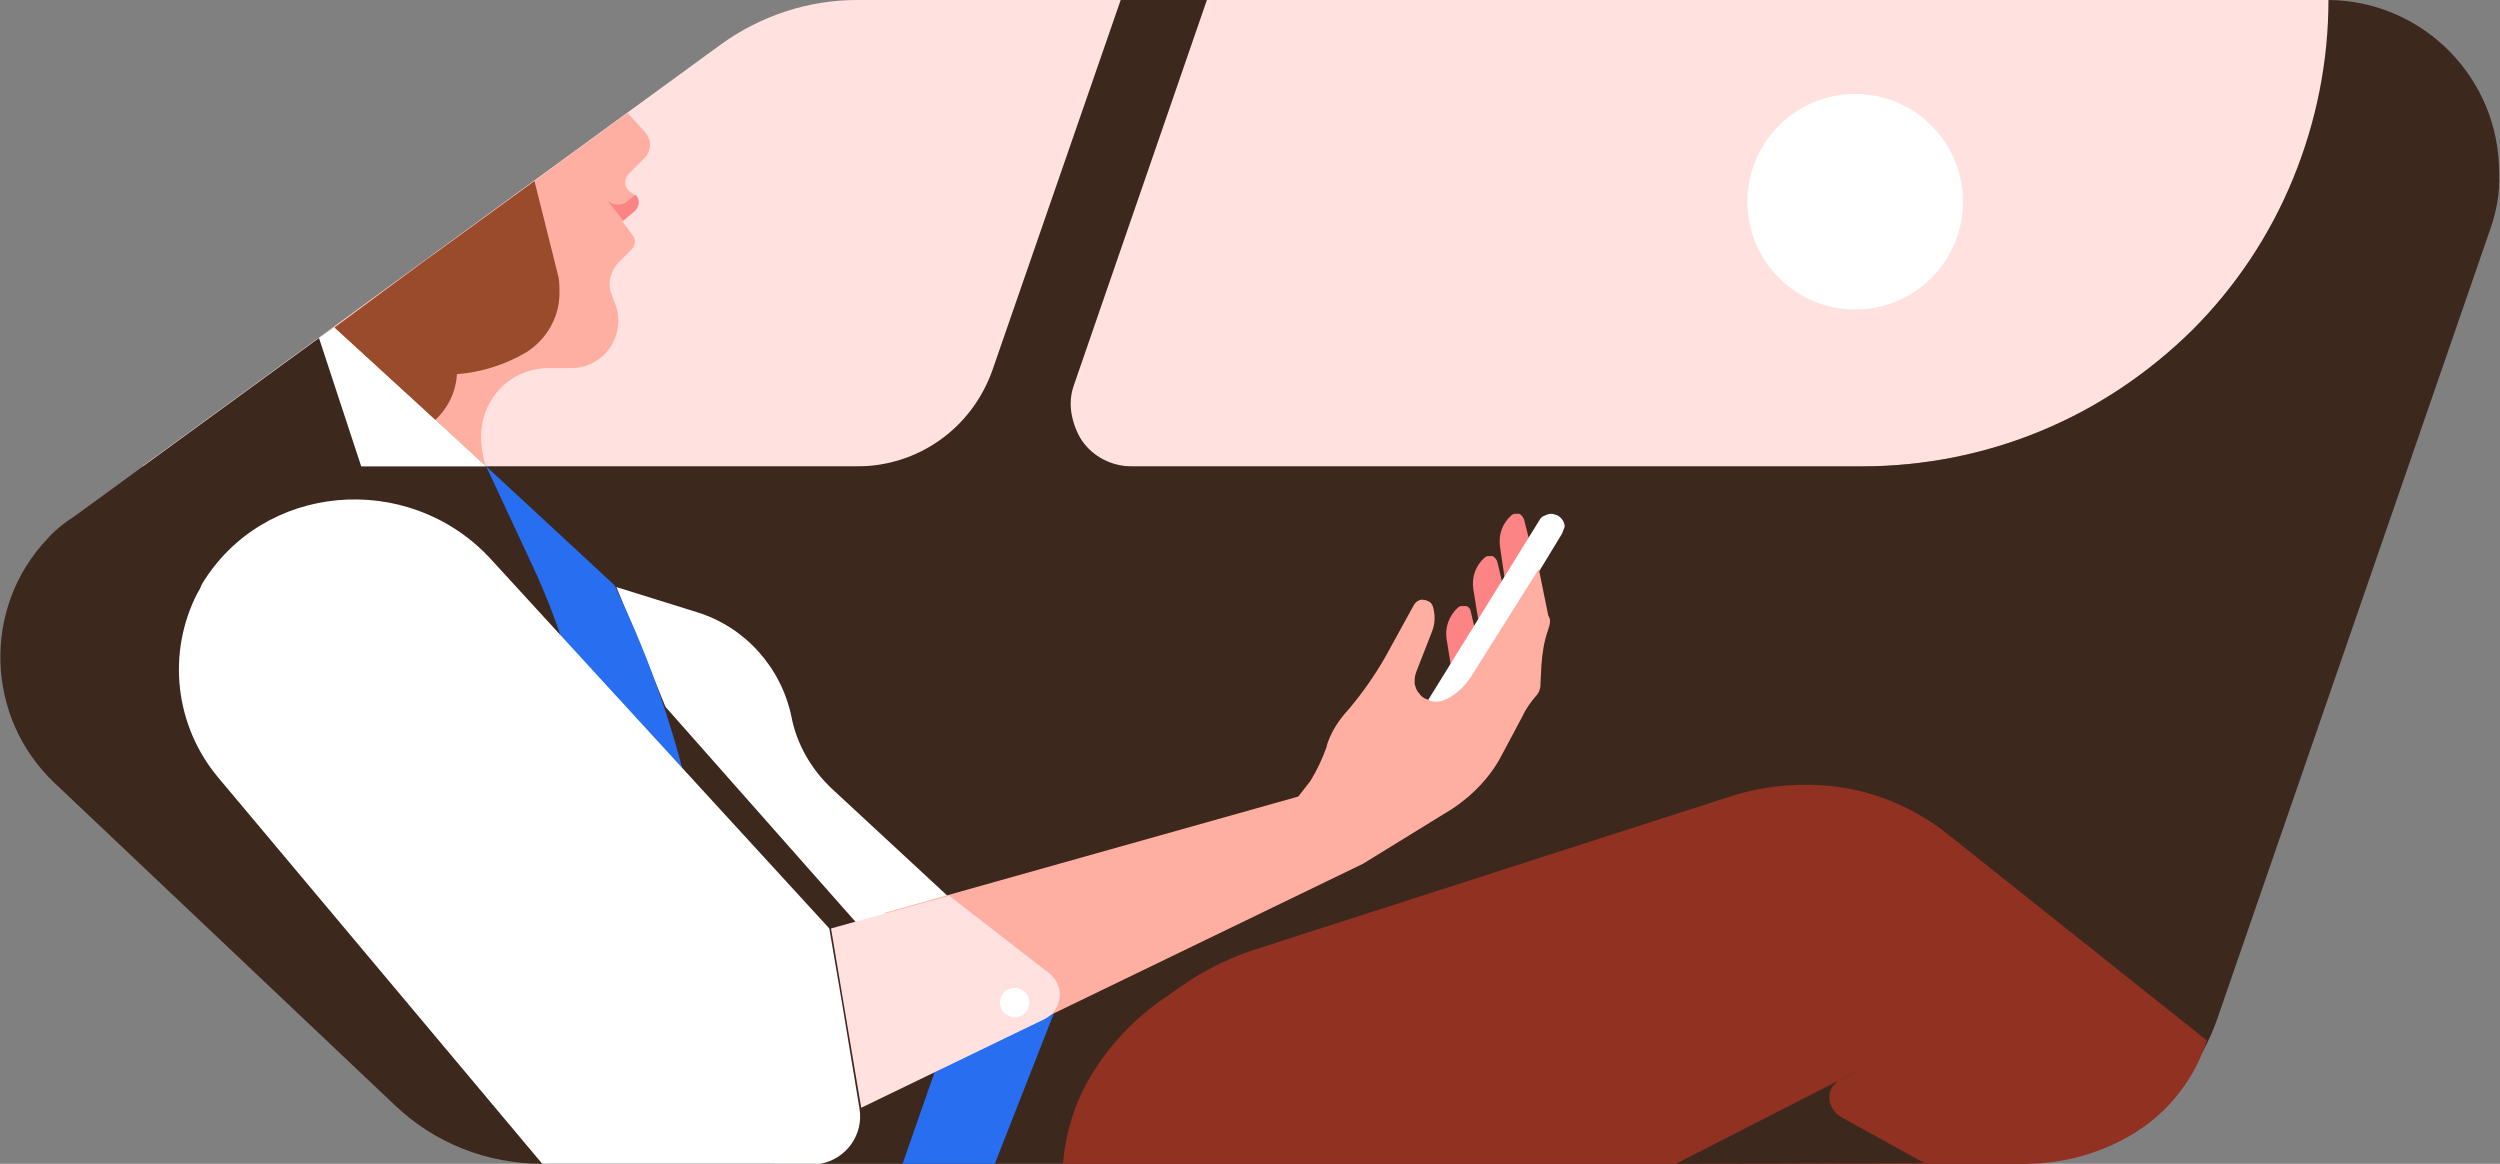 <?xml version="1.0" encoding="utf-8"?>
<!-- Generator: Adobe Illustrator 23.0.3, SVG Export Plug-In . SVG Version: 6.00 Build 0)  -->
<svg version="1.1" id="Layer_1" xmlns="http://www.w3.org/2000/svg" xmlns:xlink="http://www.w3.org/1999/xlink" x="0px" y="0px"
	 viewBox="0 0 290 135" style="enable-background:new 0 0 290 135;" xml:space="preserve">
<rect x="0" y="0" width="290" height="135" fill="#808080" stroke="none"/>
<style type="text/css">
	.st0{fill:#FFE2E0;}
	.st1{fill:#3D281E;}
	.st2{fill:#FFFFFF;}
	.st3{fill:#913122;}
	.st4{fill:#276EF1;}
	.st5{fill:#FC8484;}
	.st6{fill:#FFAFA1;}
	.st7{fill:#994B2C;}
	.st8{fill:#664D1B;}
</style>
<title>Uber Comfort</title>
<path class="st0" d="M270.2,0c0,7.1-1.4,14.1-4.1,20.7c-2.7,6.6-6.7,12.5-11.7,17.5c-5,5-11,9-17.6,11.8c-6.6,2.7-13.6,4.1-20.7,4.1
	H16.5l67.2-49C88.3,1.8,93.8,0,99.4,0H270.2z"/>
<path class="st1" d="M288.9,26.5l-31.7,91.7c-3.5,10-12.9,16.8-23.6,16.8H62.9c-6.4,0-12.5-2.4-17.1-6.8L6.3,90.8
	c-8-7.6-8.4-20.3-0.8-28.3c0.6-0.7,1.3-1.3,2.1-1.9l1.3-0.9l29.9-21.8l17.6,16.2h43c7.1,0,13.3-4.4,15.7-11.1L130,0h10l-15.4,44.6
	c-0.4,1.1-0.5,2.2-0.3,3.4c0.2,1.1,0.6,2.2,1.2,3.1c1.3,1.9,3.5,3,5.8,3h84.7c7.1,0,14.2-1.4,20.7-4.1c6.6-2.7,12.5-6.7,17.6-11.7
	c5-5,9-11,11.7-17.6c2.7-6.6,4.1-13.6,4.1-20.7c11,0.1,19.9,9.1,19.8,20.2C290,22.3,289.6,24.5,288.9,26.5z"/>
<path class="st2" d="M71.5,68.1l9.3,2.9c5.6,1.7,9.8,6.4,11,12.1l0,0c0.6,3.2,2.3,6.1,4.6,8.3l13.6,12.6L99.3,107L77.2,82L71.5,68.1
	z"/>
<path d="M37,99l52.9,36h-27c2,0,3.8-1.3,4.6-3.2c0.7-1.9,0.3-4-1.2-5.4L37,99z"/>
<path class="st3" d="M145.1,110.3l55.9-18c4.2-1.3,8.7-1.6,13-0.9c4.2,0.7,8.2,2.5,11.6,5.1l30.4,24.2l-0.4,1.1
	c-1.5,3.9-4.3,7.3-7.8,9.5c-3.8,2.4-8.3,3.7-12.8,3.7H123.3c0.3-3.6,1.4-7.2,3.3-10.3c2-3.3,4.6-6.1,7.7-8.4l2.6-1.8
	C139.4,112.7,142.2,111.3,145.1,110.3L145.1,110.3z"/>
<path class="st1" d="M194.4,135l21.9-11.2l-2.6,1.3c-0.4,0.2-0.8,0.5-1.1,0.9c-0.3,0.4-0.4,0.8-0.4,1.3c0,0.5,0.1,0.9,0.4,1.3
	c0.2,0.4,0.6,0.8,1,1l9.6,5.3L194.4,135z"/>
<path class="st4" d="M56.4,54.1l14.9,13.8l0.6,1.3c4.7,10,8,20.6,9.6,31.5l4.7,32l-10.6-0.3l-7.5-46.2c-1.1-7-3.2-13.8-6.2-20.3
	L56.4,54.1"/>
<path class="st4" d="M122.7,116.4l-7.3,18.6h-10.7l3.7-10.6L122.7,116.4z"/>
<path class="st2" d="M41.9,54.1L37,39.2l1.8-1.3l17.6,16.2H41.9z"/>
<path class="st5" d="M175,70.2l-1-6.8c-0.2-1.4,0.3-2.7,1.3-3.6l0,0c0.1-0.1,0.3-0.2,0.4-0.2c0.2,0,0.3,0,0.5,0
	c0.3,0.1,0.5,0.4,0.6,0.7l1.3,5.1L175,70.2z"/>
<path class="st5" d="M172,75.1l-1.1-6.8c-0.2-1.4,0.3-2.7,1.3-3.6l0,0c0.1-0.1,0.3-0.2,0.4-0.2c0.2,0,0.3,0,0.5,0
	c0.3,0.1,0.5,0.4,0.6,0.7l1.2,5.1L172,75.1z"/>
<path class="st5" d="M168.9,80.9l-1.1-6.8c-0.2-1.3,0.3-2.7,1.3-3.6l0,0c0.1-0.1,0.3-0.2,0.4-0.2c0.2,0,0.3,0,0.5,0
	c0.2,0,0.3,0.1,0.4,0.2c0.1,0.1,0.2,0.3,0.2,0.4l1.2,5.1L168.9,80.9z"/>
<path class="st2" d="M181.2,61.9l-12.6,20.7h-3.8l13.8-22.3c0.1-0.2,0.3-0.4,0.6-0.5c0.2-0.1,0.5-0.2,0.7-0.2c0.3,0,0.5,0.1,0.8,0.2
	c0.5,0.3,0.8,0.8,0.8,1.3C181.4,61.4,181.3,61.6,181.2,61.9L181.2,61.9z"/>
<path class="st6" d="M179.8,72.1c0,0.3-0.1,0.6-0.2,0.9c-0.5,1.4-0.7,2.8-0.8,4.2l-0.1,2c0,0.3,0,0.5-0.1,0.8
	c-0.1,0.3-0.2,0.5-0.4,0.7c-0.6,0.7-1.2,1.5-1.6,2.4l-2.4,4.5c-1.3,2.5-3.3,4.6-5.7,6.2l-10.4,6.4l-37.2,18l-18.3-12.3l48-13.5
	l1.4-1.8c0.8-1.3,1.4-2.6,1.9-4v-0.1c0.4-1.3,1.1-2.5,2-3.6l0.7-0.8c1.5-1.8,2.9-3.8,4.1-5.9l3.3-6c0.1-0.2,0.3-0.4,0.5-0.5
	c0.2-0.1,0.4-0.2,0.7-0.1c0.2,0,0.4,0.1,0.6,0.2c0.2,0.1,0.3,0.3,0.4,0.5c0.3,1,0.3,2-0.1,3l-1.8,4.6c-0.1,0.3-0.2,0.6-0.2,1
	c0,0.1,0,0.3,0,0.4c0.1,0.4,0.2,0.8,0.5,1.1c0.2,0.3,0.5,0.6,0.9,0.7c0.3,0.2,0.7,0.3,1.1,0.3c0.4,0,0.8-0.1,1.1-0.3h0.1
	c1.2-0.6,2.2-1.6,2.9-2.7l7.8-12.4l1.1,5.4C179.8,71.7,179.8,71.9,179.8,72.1z"/>
<path class="st2" d="M94.4,135H62.9L25.4,90.3c-5.1-6-6.1-14.5-2.5-21.5c0.2-0.3,0.4-0.7,0.5-1c7.1-11.8,23.8-13.2,33.3-3.2
	l39.5,43.1l1.5,8.8l2,12.1c0.5,3-1.5,5.8-4.5,6.4C95,135,94.7,135,94.4,135z"/>
<polygon class="st6" points="97.4,135 97.4,135 97.4,135 "/>
<path class="st0" d="M110.1,103.9l-13.7,3.8l3.5,20.8l21.3-10.3c1.5-0.8,2.2-2.6,1.4-4.2c-0.2-0.4-0.5-0.8-0.9-1.1L110.1,103.9z"/>
<circle class="st2" cx="117.7" cy="116.3" r="1.7"/>
<ellipse class="st2" cx="215.2" cy="23.4" rx="12.5" ry="12.5"/>
<path class="st6" d="M72.9,20.2c-0.5,0.5-0.5,1.4,0,1.9c0.1,0.1,0.3,0.2,0.4,0.3c0.6,0.3,0.9,1,0.6,1.6c-0.1,0.2-0.2,0.3-0.3,0.5
	l-1.4,1.2l1.2,1.6c0.4,0.5,0.3,1.2-0.1,1.6l-1.5,1.5c-1,1-1.4,2.6-0.8,3.9l0.3,0.8c1.2,2.8-0.2,6.1-3,7.2c-0.7,0.3-1.4,0.4-2.1,0.4
	h-2.6c-2.7,0-5.2,1.4-6.6,3.7c-0.8,1.3-1.2,2.8-1.2,4.3c0,0.7,0.1,1.3,0.2,2l0.3,1.3L38.8,37.9l34-24.8l2,2.2c0.8,0.8,0.8,2.2,0,3
	L72.9,20.2z"/>
<path class="st5" d="M74.1,23.5c0,0.4-0.2,0.7-0.4,0.9l-1.4,1.2L70,22.7l0.3,0.4c0.6,0.7,1.6,0.9,2.4,0.3c0,0,0,0,0,0l1-0.8
	C74,22.8,74.1,23.2,74.1,23.5z"/>
<path class="st7" d="M64.9,34c0,2.8-1.5,5.4-3.9,6.9c-2.4,1.4-5.2,2.3-8,2.5c-0.1,2-1,3.9-2.5,5.3l-10.6-9.7l-1.1-1L49.6,30l0.3-0.2
	L62,21l2.8,11.2C64.9,32.8,64.9,33.4,64.9,34z"/>
<path class="st8" d="M39.9,38.9c-0.1-0.1-0.2-0.2-0.3-0.3l-0.8-0.8L39.9,38.9z"/>
<polygon class="st8" points="49.6,30 38.8,37.9 38.8,37.9 "/>
</svg>
